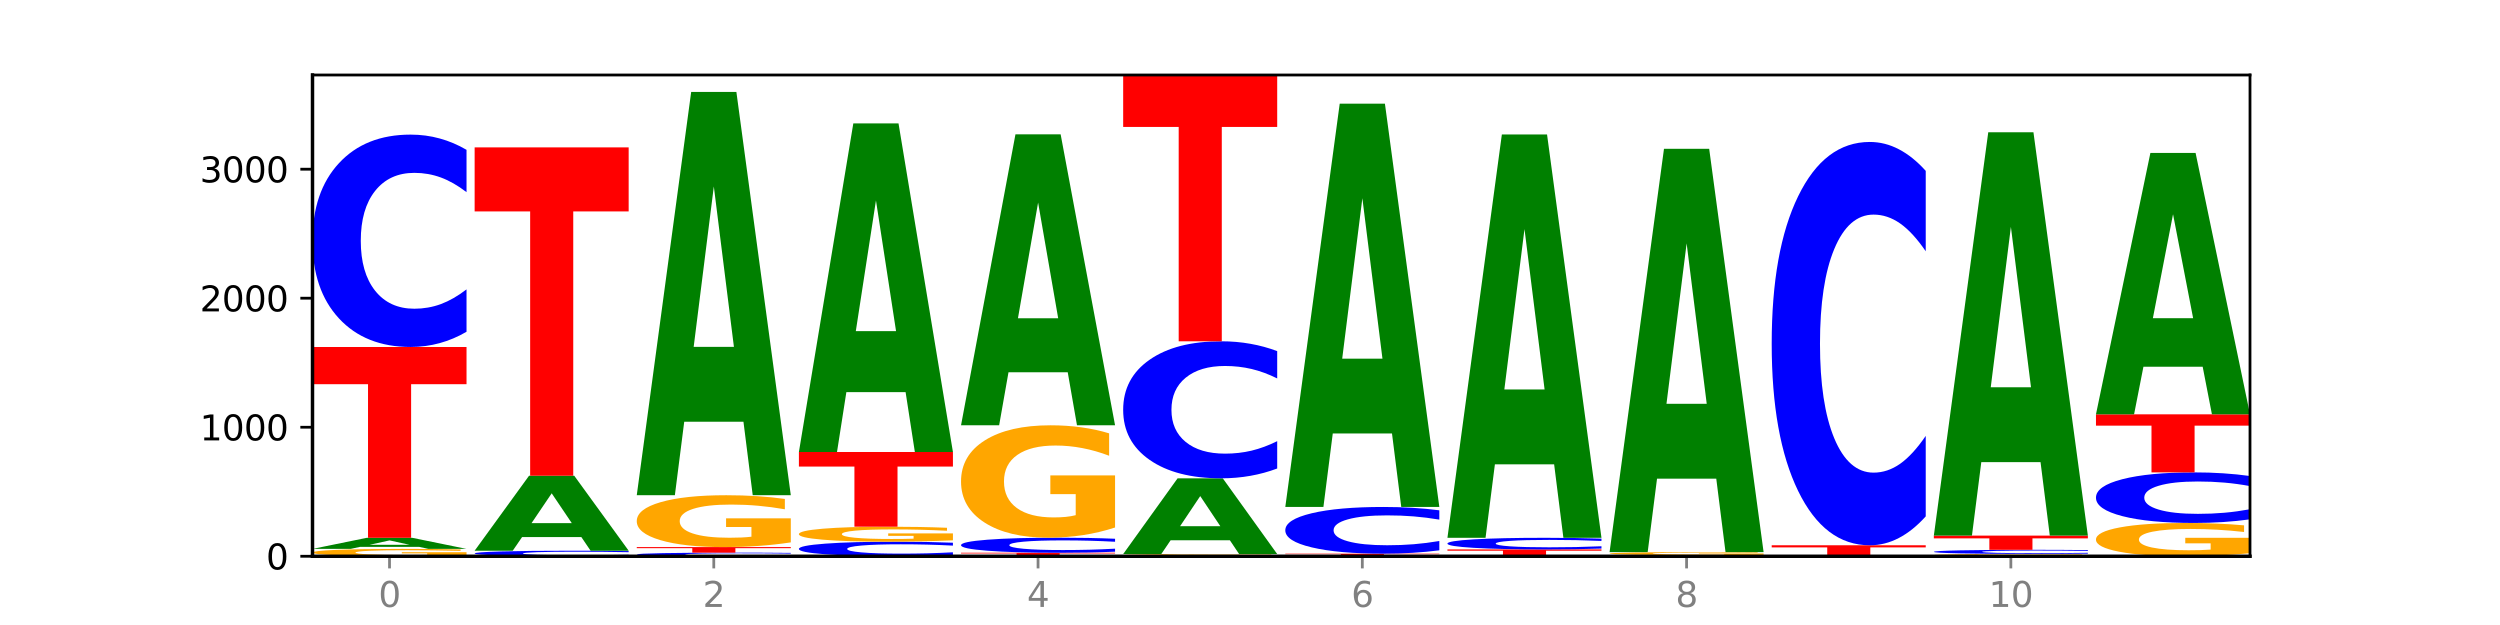 <?xml version="1.0" encoding="utf-8" standalone="no"?>
<!DOCTYPE svg PUBLIC "-//W3C//DTD SVG 1.1//EN"
  "http://www.w3.org/Graphics/SVG/1.1/DTD/svg11.dtd">
<svg xmlns:xlink="http://www.w3.org/1999/xlink" width="720pt" height="180pt" viewBox="0 0 720 180" xmlns="http://www.w3.org/2000/svg" version="1.1">
 <defs>
  <style type="text/css">*{stroke-linejoin: round; stroke-linecap: butt}</style>
 </defs>
 <g id="figure_1">
  <g id="patch_1">
   <path d="M 0 180 
L 720 180 
L 720 0 
L 0 0 
z
" style="fill: #ffffff"/>
  </g>
  <g id="axes_1">
   <g id="patch_2">
    <path d="M 90 160.2 
L 648 160.2 
L 648 21.6 
L 90 21.6 
z
" style="fill: #ffffff"/>
   </g>
   <g id="line2d_1">
    <path d="M 90 160.2 
L 648 160.2 
" clip-path="url(#p7e81ff4b12)" style="fill: none; stroke: #000000; stroke-width: 0.5; stroke-linecap: square"/>
   </g>
   <g id="patch_3">
    <path d="M 134.36 160.008 
Q 129.886 160.104 125.074 160.152 
Q 120.263 160.2 115.133 160.2 
Q 103.541 160.2 96.77 159.915 
Q 90 159.629 90 159.142 
Q 90 158.648 96.89 158.365 
Q 103.789 158.082 115.789 158.082 
Q 120.412 158.082 124.647 158.12 
Q 128.892 158.159 132.65 158.234 
L 132.65 158.656 
Q 128.773 158.559 124.935 158.512 
Q 121.098 158.463 117.24 158.463 
Q 110.102 158.463 106.235 158.639 
Q 102.367 158.815 102.367 159.142 
Q 102.367 159.465 106.096 159.642 
Q 109.824 159.818 116.684 159.818 
Q 118.553 159.818 120.153 159.808 
Q 121.754 159.798 123.026 159.776 
L 123.026 159.38 
L 115.719 159.38 
L 115.719 159.027 
L 134.36 159.027 
L 134.36 160.008 
z
" clip-path="url(#p7e81ff4b12)" style="fill: #ffa600"/>
   </g>
   <g id="patch_4">
    <path d="M 120.728 157.5 
L 103.668 157.5 
L 100.974 158.082 
L 90 158.082 
L 105.672 154.886 
L 118.687 154.886 
L 134.36 158.082 
L 123.395 158.082 
L 120.728 157.5 
z
M 106.389 156.907 
L 117.98 156.907 
L 112.194 155.636 
L 106.389 156.907 
z
" clip-path="url(#p7e81ff4b12)" style="fill: #008000"/>
   </g>
   <g id="patch_5">
    <path d="M 90 99.929 
L 134.36 99.929 
L 134.36 110.648 
L 118.401 110.648 
L 118.401 154.886 
L 105.99 154.886 
L 105.99 110.648 
L 90 110.648 
L 90 99.929 
z
" clip-path="url(#p7e81ff4b12)" style="fill: #ff0000"/>
   </g>
   <g id="patch_6">
    <path d="M 134.36 95.545 
Q 130.649 97.718 126.637 98.818 
Q 122.624 99.929 118.254 99.929 
Q 105.222 99.929 97.611 91.692 
Q 90 83.454 90 69.367 
Q 90 55.229 97.611 47.005 
Q 105.222 38.767 118.254 38.767 
Q 122.624 38.767 126.637 39.879 
Q 130.649 40.978 134.36 43.151 
L 134.36 55.343 
Q 130.616 52.463 126.983 51.123 
Q 123.351 49.784 119.339 49.784 
Q 112.141 49.784 108.017 55.002 
Q 103.904 60.207 103.904 69.367 
Q 103.904 78.489 108.017 83.707 
Q 112.141 88.912 119.339 88.912 
Q 123.351 88.912 126.983 87.573 
Q 130.616 86.221 134.36 83.341 
L 134.36 95.545 
z
" clip-path="url(#p7e81ff4b12)" style="fill: #0000ff"/>
   </g>
   <g id="patch_7">
    <path d="M 181.054 160.085 
Q 177.344 160.142 173.331 160.171 
Q 169.319 160.2 164.949 160.2 
Q 151.917 160.2 144.306 159.985 
Q 136.695 159.77 136.695 159.402 
Q 136.695 159.032 144.306 158.817 
Q 151.917 158.602 164.949 158.602 
Q 169.319 158.602 173.331 158.631 
Q 177.344 158.66 181.054 158.717 
L 181.054 159.035 
Q 177.31 158.96 173.678 158.925 
Q 170.045 158.89 166.033 158.89 
Q 158.835 158.89 154.711 159.026 
Q 150.598 159.162 150.598 159.402 
Q 150.598 159.64 154.711 159.776 
Q 158.835 159.912 166.033 159.912 
Q 170.045 159.912 173.678 159.877 
Q 177.31 159.842 181.054 159.767 
L 181.054 160.085 
z
" clip-path="url(#p7e81ff4b12)" style="fill: #0000ff"/>
   </g>
   <g id="patch_8">
    <path d="M 167.423 154.669 
L 150.363 154.669 
L 147.669 158.602 
L 136.695 158.602 
L 152.367 137.013 
L 165.382 137.013 
L 181.054 158.602 
L 170.089 158.602 
L 167.423 154.669 
z
M 153.083 150.663 
L 164.675 150.663 
L 158.888 142.075 
L 153.083 150.663 
z
" clip-path="url(#p7e81ff4b12)" style="fill: #008000"/>
   </g>
   <g id="patch_9">
    <path d="M 136.695 42.446 
L 181.054 42.446 
L 181.054 60.889 
L 165.095 60.889 
L 165.095 137.013 
L 152.685 137.013 
L 152.685 60.889 
L 136.695 60.889 
L 136.695 42.446 
z
" clip-path="url(#p7e81ff4b12)" style="fill: #ff0000"/>
   </g>
   <g id="patch_10">
    <path d="M 227.749 160.125 
Q 224.038 160.162 220.026 160.181 
Q 216.014 160.2 211.644 160.2 
Q 198.612 160.2 191 160.06 
Q 183.389 159.92 183.389 159.68 
Q 183.389 159.44 191 159.3 
Q 198.612 159.16 211.644 159.16 
Q 216.014 159.16 220.026 159.178 
Q 224.038 159.197 227.749 159.234 
L 227.749 159.442 
Q 224.005 159.393 220.372 159.37 
Q 216.74 159.347 212.728 159.347 
Q 205.53 159.347 201.406 159.436 
Q 197.293 159.524 197.293 159.68 
Q 197.293 159.835 201.406 159.924 
Q 205.53 160.013 212.728 160.013 
Q 216.74 160.013 220.372 159.99 
Q 224.005 159.967 227.749 159.918 
L 227.749 160.125 
z
" clip-path="url(#p7e81ff4b12)" style="fill: #0000ff"/>
   </g>
   <g id="patch_11">
    <path d="M 183.389 157.562 
L 227.749 157.562 
L 227.749 157.873 
L 211.79 157.873 
L 211.79 159.16 
L 199.379 159.16 
L 199.379 157.873 
L 183.389 157.873 
L 183.389 157.562 
z
" clip-path="url(#p7e81ff4b12)" style="fill: #ff0000"/>
   </g>
   <g id="patch_12">
    <path d="M 227.749 156.21 
Q 223.275 156.886 218.463 157.225 
Q 213.652 157.562 208.522 157.562 
Q 196.93 157.562 190.159 155.55 
Q 183.389 153.538 183.389 150.098 
Q 183.389 146.617 190.279 144.621 
Q 197.178 142.624 209.178 142.624 
Q 213.801 142.624 218.036 142.896 
Q 222.281 143.164 226.039 143.695 
L 226.039 146.673 
Q 222.162 145.991 218.324 145.654 
Q 214.487 145.315 210.629 145.315 
Q 203.491 145.315 199.624 146.555 
Q 195.757 147.793 195.757 150.098 
Q 195.757 152.381 199.485 153.628 
Q 203.213 154.871 210.073 154.871 
Q 211.942 154.871 213.542 154.8 
Q 215.143 154.726 216.415 154.572 
L 216.415 151.776 
L 209.108 151.776 
L 209.108 149.286 
L 227.749 149.286 
L 227.749 156.21 
z
" clip-path="url(#p7e81ff4b12)" style="fill: #ffa600"/>
   </g>
   <g id="patch_13">
    <path d="M 214.117 121.464 
L 197.057 121.464 
L 194.363 142.624 
L 183.389 142.624 
L 199.062 26.468 
L 212.077 26.468 
L 227.749 142.624 
L 216.784 142.624 
L 214.117 121.464 
z
M 199.778 99.906 
L 211.369 99.906 
L 205.583 53.702 
L 199.778 99.906 
z
" clip-path="url(#p7e81ff4b12)" style="fill: #008000"/>
   </g>
   <g id="patch_14">
    <path d="M 274.444 159.899 
Q 270.733 160.048 266.721 160.124 
Q 262.708 160.2 258.338 160.2 
Q 245.306 160.2 237.695 159.634 
Q 230.084 159.069 230.084 158.102 
Q 230.084 157.131 237.695 156.567 
Q 245.306 156.001 258.338 156.001 
Q 262.708 156.001 266.721 156.077 
Q 270.733 156.153 274.444 156.302 
L 274.444 157.139 
Q 270.699 156.941 267.067 156.849 
Q 263.435 156.757 259.422 156.757 
Q 252.224 156.757 248.1 157.116 
Q 243.987 157.473 243.987 158.102 
Q 243.987 158.728 248.1 159.086 
Q 252.224 159.444 259.422 159.444 
Q 263.435 159.444 267.067 159.352 
Q 270.699 159.259 274.444 159.061 
L 274.444 159.899 
z
" clip-path="url(#p7e81ff4b12)" style="fill: #0000ff"/>
   </g>
   <g id="patch_15">
    <path d="M 274.444 155.611 
Q 269.97 155.806 265.158 155.904 
Q 260.346 156.001 255.216 156.001 
Q 243.624 156.001 236.854 155.421 
Q 230.084 154.84 230.084 153.847 
Q 230.084 152.843 236.973 152.267 
Q 243.873 151.691 255.872 151.691 
Q 260.495 151.691 264.73 151.769 
Q 268.976 151.847 272.734 152 
L 272.734 152.859 
Q 268.856 152.662 265.019 152.565 
Q 261.181 152.467 257.324 152.467 
Q 250.186 152.467 246.318 152.825 
Q 242.451 153.182 242.451 153.847 
Q 242.451 154.506 246.179 154.866 
Q 249.907 155.225 256.767 155.225 
Q 258.636 155.225 260.237 155.204 
Q 261.837 155.183 263.11 155.138 
L 263.11 154.332 
L 255.803 154.332 
L 255.803 153.613 
L 274.444 153.613 
L 274.444 155.611 
z
" clip-path="url(#p7e81ff4b12)" style="fill: #ffa600"/>
   </g>
   <g id="patch_16">
    <path d="M 230.084 130.176 
L 274.444 130.176 
L 274.444 134.372 
L 258.484 134.372 
L 258.484 151.691 
L 246.074 151.691 
L 246.074 134.372 
L 230.084 134.372 
L 230.084 130.176 
z
" clip-path="url(#p7e81ff4b12)" style="fill: #ff0000"/>
   </g>
   <g id="patch_17">
    <path d="M 260.812 112.935 
L 243.752 112.935 
L 241.058 130.176 
L 230.084 130.176 
L 245.756 35.534 
L 258.771 35.534 
L 274.444 130.176 
L 263.478 130.176 
L 260.812 112.935 
z
M 246.473 95.37 
L 258.064 95.37 
L 252.277 57.724 
L 246.473 95.37 
z
" clip-path="url(#p7e81ff4b12)" style="fill: #008000"/>
   </g>
   <g id="patch_18">
    <path d="M 276.778 159.197 
L 321.138 159.197 
L 321.138 159.392 
L 305.179 159.392 
L 305.179 160.2 
L 292.768 160.2 
L 292.768 159.392 
L 276.778 159.392 
L 276.778 159.197 
z
" clip-path="url(#p7e81ff4b12)" style="fill: #ff0000"/>
   </g>
   <g id="patch_19">
    <path d="M 321.138 158.885 
Q 317.427 159.04 313.415 159.118 
Q 309.403 159.197 305.033 159.197 
Q 292.001 159.197 284.389 158.611 
Q 276.778 158.026 276.778 157.024 
Q 276.778 156.019 284.389 155.435 
Q 292.001 154.849 305.033 154.849 
Q 309.403 154.849 313.415 154.928 
Q 317.427 155.006 321.138 155.161 
L 321.138 156.027 
Q 317.394 155.823 313.762 155.728 
Q 310.129 155.632 306.117 155.632 
Q 298.919 155.632 294.795 156.003 
Q 290.682 156.373 290.682 157.024 
Q 290.682 157.673 294.795 158.044 
Q 298.919 158.414 306.117 158.414 
Q 310.129 158.414 313.762 158.318 
Q 317.394 158.222 321.138 158.018 
L 321.138 158.885 
z
" clip-path="url(#p7e81ff4b12)" style="fill: #0000ff"/>
   </g>
   <g id="patch_20">
    <path d="M 321.138 151.921 
Q 316.664 153.385 311.853 154.12 
Q 307.041 154.849 301.911 154.849 
Q 290.319 154.849 283.549 150.49 
Q 276.778 146.131 276.778 138.677 
Q 276.778 131.136 283.668 126.81 
Q 290.567 122.484 302.567 122.484 
Q 307.19 122.484 311.425 123.073 
Q 315.67 123.654 319.428 124.804 
L 319.428 131.256 
Q 315.551 129.778 311.713 129.05 
Q 307.876 128.314 304.018 128.314 
Q 296.88 128.314 293.013 131.002 
Q 289.146 133.683 289.146 138.677 
Q 289.146 143.624 292.874 146.325 
Q 296.602 149.019 303.462 149.019 
Q 305.331 149.019 306.931 148.866 
Q 308.532 148.705 309.805 148.371 
L 309.805 142.314 
L 302.497 142.314 
L 302.497 136.919 
L 321.138 136.919 
L 321.138 151.921 
z
" clip-path="url(#p7e81ff4b12)" style="fill: #ffa600"/>
   </g>
   <g id="patch_21">
    <path d="M 307.506 107.22 
L 290.446 107.22 
L 287.753 122.484 
L 276.778 122.484 
L 292.451 38.693 
L 305.466 38.693 
L 321.138 122.484 
L 310.173 122.484 
L 307.506 107.22 
z
M 293.167 91.669 
L 304.758 91.669 
L 298.972 58.339 
L 293.167 91.669 
z
" clip-path="url(#p7e81ff4b12)" style="fill: #008000"/>
   </g>
   <g id="patch_22">
    <path d="M 367.833 160.143 
Q 363.359 160.171 358.547 160.186 
Q 353.735 160.2 348.605 160.2 
Q 337.013 160.2 330.243 160.115 
Q 323.473 160.03 323.473 159.884 
Q 323.473 159.737 330.362 159.653 
Q 337.262 159.568 349.262 159.568 
Q 353.884 159.568 358.12 159.58 
Q 362.365 159.591 366.123 159.614 
L 366.123 159.74 
Q 362.245 159.711 358.408 159.696 
Q 354.57 159.682 350.713 159.682 
Q 343.575 159.682 339.708 159.735 
Q 335.84 159.787 335.84 159.884 
Q 335.84 159.981 339.568 160.034 
Q 343.297 160.086 350.156 160.086 
Q 352.025 160.086 353.626 160.083 
Q 355.227 160.08 356.499 160.074 
L 356.499 159.955 
L 349.192 159.955 
L 349.192 159.85 
L 367.833 159.85 
L 367.833 160.143 
z
" clip-path="url(#p7e81ff4b12)" style="fill: #ffa600"/>
   </g>
   <g id="patch_23">
    <path d="M 354.201 155.595 
L 337.141 155.595 
L 334.447 159.568 
L 323.473 159.568 
L 339.145 137.756 
L 352.16 137.756 
L 367.833 159.568 
L 356.867 159.568 
L 354.201 155.595 
z
M 339.862 151.547 
L 351.453 151.547 
L 345.666 142.871 
L 339.862 151.547 
z
" clip-path="url(#p7e81ff4b12)" style="fill: #008000"/>
   </g>
   <g id="patch_24">
    <path d="M 367.833 134.928 
Q 364.122 136.33 360.11 137.039 
Q 356.097 137.756 351.727 137.756 
Q 338.695 137.756 331.084 132.442 
Q 323.473 127.127 323.473 118.038 
Q 323.473 108.916 331.084 103.609 
Q 338.695 98.294 351.727 98.294 
Q 356.097 98.294 360.11 99.012 
Q 364.122 99.721 367.833 101.123 
L 367.833 108.989 
Q 364.088 107.131 360.456 106.267 
Q 356.824 105.403 352.811 105.403 
Q 345.614 105.403 341.489 108.769 
Q 337.376 112.128 337.376 118.038 
Q 337.376 123.923 341.489 127.29 
Q 345.614 130.648 352.811 130.648 
Q 356.824 130.648 360.456 129.784 
Q 364.088 128.912 367.833 127.053 
L 367.833 134.928 
z
" clip-path="url(#p7e81ff4b12)" style="fill: #0000ff"/>
   </g>
   <g id="patch_25">
    <path d="M 323.473 21.6 
L 367.833 21.6 
L 367.833 36.558 
L 351.873 36.558 
L 351.873 98.294 
L 339.463 98.294 
L 339.463 36.558 
L 323.473 36.558 
L 323.473 21.6 
z
" clip-path="url(#p7e81ff4b12)" style="fill: #ff0000"/>
   </g>
   <g id="patch_26">
    <path d="M 370.167 159.457 
L 414.527 159.457 
L 414.527 159.602 
L 398.568 159.602 
L 398.568 160.2 
L 386.158 160.2 
L 386.158 159.602 
L 370.167 159.602 
L 370.167 159.457 
z
" clip-path="url(#p7e81ff4b12)" style="fill: #ff0000"/>
   </g>
   <g id="patch_27">
    <path d="M 414.527 158.493 
Q 410.817 158.971 406.804 159.212 
Q 402.792 159.457 398.422 159.457 
Q 385.39 159.457 377.779 157.645 
Q 370.167 155.834 370.167 152.735 
Q 370.167 149.626 377.779 147.817 
Q 385.39 146.006 398.422 146.006 
Q 402.792 146.006 406.804 146.25 
Q 410.817 146.492 414.527 146.97 
L 414.527 149.651 
Q 410.783 149.018 407.151 148.723 
Q 403.518 148.429 399.506 148.429 
Q 392.308 148.429 388.184 149.576 
Q 384.071 150.721 384.071 152.735 
Q 384.071 154.742 388.184 155.889 
Q 392.308 157.034 399.506 157.034 
Q 403.518 157.034 407.151 156.739 
Q 410.783 156.442 414.527 155.809 
L 414.527 158.493 
z
" clip-path="url(#p7e81ff4b12)" style="fill: #0000ff"/>
   </g>
   <g id="patch_28">
    <path d="M 400.895 124.845 
L 383.835 124.845 
L 381.142 146.006 
L 370.167 146.006 
L 385.84 29.849 
L 398.855 29.849 
L 414.527 146.006 
L 403.562 146.006 
L 400.895 124.845 
z
M 386.556 103.287 
L 398.147 103.287 
L 392.361 57.083 
L 386.556 103.287 
z
" clip-path="url(#p7e81ff4b12)" style="fill: #008000"/>
   </g>
   <g id="patch_29">
    <path d="M 416.862 158.231 
L 461.222 158.231 
L 461.222 158.615 
L 445.263 158.615 
L 445.263 160.2 
L 432.852 160.2 
L 432.852 158.615 
L 416.862 158.615 
L 416.862 158.231 
z
" clip-path="url(#p7e81ff4b12)" style="fill: #ff0000"/>
   </g>
   <g id="patch_30">
    <path d="M 461.222 157.991 
Q 457.511 158.11 453.499 158.17 
Q 449.486 158.231 445.116 158.231 
Q 432.084 158.231 424.473 157.78 
Q 416.862 157.33 416.862 156.56 
Q 416.862 155.787 424.473 155.337 
Q 432.084 154.886 445.116 154.886 
Q 449.486 154.886 453.499 154.947 
Q 457.511 155.007 461.222 155.126 
L 461.222 155.793 
Q 457.478 155.635 453.845 155.562 
Q 450.213 155.489 446.2 155.489 
Q 439.003 155.489 434.879 155.774 
Q 430.766 156.059 430.766 156.56 
Q 430.766 157.058 434.879 157.344 
Q 439.003 157.628 446.2 157.628 
Q 450.213 157.628 453.845 157.555 
Q 457.478 157.481 461.222 157.324 
L 461.222 157.991 
z
" clip-path="url(#p7e81ff4b12)" style="fill: #0000ff"/>
   </g>
   <g id="patch_31">
    <path d="M 447.59 133.726 
L 430.53 133.726 
L 427.836 154.886 
L 416.862 154.886 
L 432.534 38.73 
L 445.549 38.73 
L 461.222 154.886 
L 450.257 154.886 
L 447.59 133.726 
z
M 433.251 112.168 
L 444.842 112.168 
L 439.055 65.964 
L 433.251 112.168 
z
" clip-path="url(#p7e81ff4b12)" style="fill: #008000"/>
   </g>
   <g id="patch_32">
    <path d="M 463.556 159.866 
L 507.916 159.866 
L 507.916 159.931 
L 491.957 159.931 
L 491.957 160.2 
L 479.547 160.2 
L 479.547 159.931 
L 463.556 159.931 
L 463.556 159.866 
z
" clip-path="url(#p7e81ff4b12)" style="fill: #ff0000"/>
   </g>
   <g id="patch_33">
    <path d="M 507.916 159.788 
Q 503.443 159.827 498.631 159.846 
Q 493.819 159.866 488.689 159.866 
Q 477.097 159.866 470.327 159.75 
Q 463.556 159.635 463.556 159.439 
Q 463.556 159.239 470.446 159.125 
Q 477.346 159.011 489.345 159.011 
Q 493.968 159.011 498.203 159.026 
Q 502.448 159.042 506.206 159.072 
L 506.206 159.243 
Q 502.329 159.204 498.492 159.184 
Q 494.654 159.165 490.797 159.165 
Q 483.659 159.165 479.791 159.236 
Q 475.924 159.307 475.924 159.439 
Q 475.924 159.569 479.652 159.64 
Q 483.38 159.712 490.24 159.712 
Q 492.109 159.712 493.71 159.708 
Q 495.31 159.703 496.583 159.695 
L 496.583 159.535 
L 489.276 159.535 
L 489.276 159.392 
L 507.916 159.392 
L 507.916 159.788 
z
" clip-path="url(#p7e81ff4b12)" style="fill: #ffa600"/>
   </g>
   <g id="patch_34">
    <path d="M 494.285 137.851 
L 477.225 137.851 
L 474.531 159.011 
L 463.556 159.011 
L 479.229 42.854 
L 492.244 42.854 
L 507.916 159.011 
L 496.951 159.011 
L 494.285 137.851 
z
M 479.945 116.292 
L 491.536 116.292 
L 485.75 70.089 
L 479.945 116.292 
z
" clip-path="url(#p7e81ff4b12)" style="fill: #008000"/>
   </g>
   <g id="patch_35">
    <path d="M 510.251 157.042 
L 554.611 157.042 
L 554.611 157.658 
L 538.652 157.658 
L 538.652 160.2 
L 526.241 160.2 
L 526.241 157.658 
L 510.251 157.658 
L 510.251 157.042 
z
" clip-path="url(#p7e81ff4b12)" style="fill: #ff0000"/>
   </g>
   <g id="patch_36">
    <path d="M 554.611 148.716 
Q 550.9 152.843 546.888 154.93 
Q 542.875 157.042 538.505 157.042 
Q 525.474 157.042 517.862 141.397 
Q 510.251 125.753 510.251 98.999 
Q 510.251 72.15 517.862 56.529 
Q 525.474 40.885 538.505 40.885 
Q 542.875 40.885 546.888 42.997 
Q 550.9 45.084 554.611 49.211 
L 554.611 72.366 
Q 550.867 66.895 547.234 64.352 
Q 543.602 61.808 539.59 61.808 
Q 532.392 61.808 528.268 71.718 
Q 524.155 81.603 524.155 98.999 
Q 524.155 116.323 528.268 126.233 
Q 532.392 136.119 539.59 136.119 
Q 543.602 136.119 547.234 133.575 
Q 550.867 131.008 554.611 125.537 
L 554.611 148.716 
z
" clip-path="url(#p7e81ff4b12)" style="fill: #0000ff"/>
   </g>
   <g id="patch_37">
    <path d="M 601.305 160.139 
Q 596.832 160.17 592.02 160.185 
Q 587.208 160.2 582.078 160.2 
Q 570.486 160.2 563.716 160.11 
Q 556.946 160.02 556.946 159.866 
Q 556.946 159.71 563.835 159.621 
Q 570.735 159.531 582.734 159.531 
Q 587.357 159.531 591.592 159.543 
Q 595.838 159.555 599.595 159.579 
L 599.595 159.712 
Q 595.718 159.682 591.881 159.667 
Q 588.043 159.652 584.186 159.652 
Q 577.048 159.652 573.18 159.707 
Q 569.313 159.763 569.313 159.866 
Q 569.313 159.968 573.041 160.024 
Q 576.769 160.08 583.629 160.08 
Q 585.498 160.08 587.099 160.076 
Q 588.699 160.073 589.972 160.066 
L 589.972 159.941 
L 582.665 159.941 
L 582.665 159.829 
L 601.305 159.829 
L 601.305 160.139 
z
" clip-path="url(#p7e81ff4b12)" style="fill: #ffa600"/>
   </g>
   <g id="patch_38">
    <path d="M 601.305 159.446 
Q 597.595 159.488 593.582 159.51 
Q 589.57 159.531 585.2 159.531 
Q 572.168 159.531 564.557 159.371 
Q 556.946 159.211 556.946 158.937 
Q 556.946 158.662 564.557 158.502 
Q 572.168 158.342 585.2 158.342 
Q 589.57 158.342 593.582 158.364 
Q 597.595 158.385 601.305 158.427 
L 601.305 158.664 
Q 597.561 158.608 593.929 158.582 
Q 590.297 158.556 586.284 158.556 
Q 579.086 158.556 574.962 158.658 
Q 570.849 158.759 570.849 158.937 
Q 570.849 159.114 574.962 159.216 
Q 579.086 159.317 586.284 159.317 
Q 590.297 159.317 593.929 159.291 
Q 597.561 159.265 601.305 159.209 
L 601.305 159.446 
z
" clip-path="url(#p7e81ff4b12)" style="fill: #0000ff"/>
   </g>
   <g id="patch_39">
    <path d="M 556.946 154.255 
L 601.305 154.255 
L 601.305 155.052 
L 585.346 155.052 
L 585.346 158.342 
L 572.936 158.342 
L 572.936 155.052 
L 556.946 155.052 
L 556.946 154.255 
z
" clip-path="url(#p7e81ff4b12)" style="fill: #ff0000"/>
   </g>
   <g id="patch_40">
    <path d="M 587.674 133.095 
L 570.614 133.095 
L 567.92 154.255 
L 556.946 154.255 
L 572.618 38.098 
L 585.633 38.098 
L 601.305 154.255 
L 590.34 154.255 
L 587.674 133.095 
z
M 573.335 111.536 
L 584.926 111.536 
L 579.139 65.333 
L 573.335 111.536 
z
" clip-path="url(#p7e81ff4b12)" style="fill: #008000"/>
   </g>
   <g id="patch_41">
    <path d="M 648 159.333 
Q 643.526 159.766 638.714 159.984 
Q 633.903 160.2 628.773 160.2 
Q 617.181 160.2 610.41 158.909 
Q 603.64 157.618 603.64 155.41 
Q 603.64 153.176 610.53 151.894 
Q 617.429 150.613 629.429 150.613 
Q 634.052 150.613 638.287 150.787 
Q 642.532 150.96 646.29 151.3 
L 646.29 153.211 
Q 642.413 152.774 638.575 152.558 
Q 634.738 152.34 630.88 152.34 
Q 623.742 152.34 619.875 153.136 
Q 616.008 153.93 616.008 155.41 
Q 616.008 156.875 619.736 157.675 
Q 623.464 158.473 630.324 158.473 
Q 632.193 158.473 633.793 158.428 
Q 635.394 158.38 636.666 158.281 
L 636.666 156.487 
L 629.359 156.487 
L 629.359 154.889 
L 648 154.889 
L 648 159.333 
z
" clip-path="url(#p7e81ff4b12)" style="fill: #ffa600"/>
   </g>
   <g id="patch_42">
    <path d="M 648 149.569 
Q 644.289 150.087 640.277 150.348 
Q 636.265 150.613 631.895 150.613 
Q 618.863 150.613 611.251 148.651 
Q 603.64 146.69 603.64 143.335 
Q 603.64 139.968 611.251 138.009 
Q 618.863 136.047 631.895 136.047 
Q 636.265 136.047 640.277 136.312 
Q 644.289 136.574 648 137.091 
L 648 139.995 
Q 644.256 139.309 640.623 138.99 
Q 636.991 138.671 632.979 138.671 
Q 625.781 138.671 621.657 139.914 
Q 617.544 141.153 617.544 143.335 
Q 617.544 145.507 621.657 146.75 
Q 625.781 147.989 632.979 147.989 
Q 636.991 147.989 640.623 147.671 
Q 644.256 147.349 648 146.663 
L 648 149.569 
z
" clip-path="url(#p7e81ff4b12)" style="fill: #0000ff"/>
   </g>
   <g id="patch_43">
    <path d="M 603.64 119.326 
L 648 119.326 
L 648 122.587 
L 632.041 122.587 
L 632.041 136.047 
L 619.63 136.047 
L 619.63 122.587 
L 603.64 122.587 
L 603.64 119.326 
z
" clip-path="url(#p7e81ff4b12)" style="fill: #ff0000"/>
   </g>
   <g id="patch_44">
    <path d="M 634.368 105.612 
L 617.308 105.612 
L 614.614 119.326 
L 603.64 119.326 
L 619.313 44.044 
L 632.328 44.044 
L 648 119.326 
L 637.035 119.326 
L 634.368 105.612 
z
M 620.029 91.64 
L 631.62 91.64 
L 625.834 61.694 
L 620.029 91.64 
z
" clip-path="url(#p7e81ff4b12)" style="fill: #008000"/>
   </g>
   <g id="matplotlib.axis_1">
    <g id="xtick_1">
     <g id="line2d_2">
      <defs>
       <path id="md8c572b467" d="M 0 0 
L 0 3.5 
" style="stroke: #808080; stroke-width: 0.8"/>
      </defs>
      <g>
       <use xlink:href="#md8c572b467" x="112.18" y="160.2" style="fill: #808080; stroke: #808080; stroke-width: 0.8"/>
      </g>
     </g>
     <g id="text_1">
      <!-- 0 -->
      <g style="fill: #808080" transform="translate(108.999 174.798) scale(0.1 -0.1)">
       <defs>
        <path id="DejaVuSans-30" d="M 2034 4250 
Q 1547 4250 1301 3770 
Q 1056 3291 1056 2328 
Q 1056 1369 1301 889 
Q 1547 409 2034 409 
Q 2525 409 2770 889 
Q 3016 1369 3016 2328 
Q 3016 3291 2770 3770 
Q 2525 4250 2034 4250 
z
M 2034 4750 
Q 2819 4750 3233 4129 
Q 3647 3509 3647 2328 
Q 3647 1150 3233 529 
Q 2819 -91 2034 -91 
Q 1250 -91 836 529 
Q 422 1150 422 2328 
Q 422 3509 836 4129 
Q 1250 4750 2034 4750 
z
" transform="scale(0.016)"/>
       </defs>
       <use xlink:href="#DejaVuSans-30"/>
      </g>
     </g>
    </g>
    <g id="xtick_2">
     <g id="line2d_3">
      <g>
       <use xlink:href="#md8c572b467" x="205.569" y="160.2" style="fill: #808080; stroke: #808080; stroke-width: 0.8"/>
      </g>
     </g>
     <g id="text_2">
      <!-- 2 -->
      <g style="fill: #808080" transform="translate(202.388 174.798) scale(0.1 -0.1)">
       <defs>
        <path id="DejaVuSans-32" d="M 1228 531 
L 3431 531 
L 3431 0 
L 469 0 
L 469 531 
Q 828 903 1448 1529 
Q 2069 2156 2228 2338 
Q 2531 2678 2651 2914 
Q 2772 3150 2772 3378 
Q 2772 3750 2511 3984 
Q 2250 4219 1831 4219 
Q 1534 4219 1204 4116 
Q 875 4013 500 3803 
L 500 4441 
Q 881 4594 1212 4672 
Q 1544 4750 1819 4750 
Q 2544 4750 2975 4387 
Q 3406 4025 3406 3419 
Q 3406 3131 3298 2873 
Q 3191 2616 2906 2266 
Q 2828 2175 2409 1742 
Q 1991 1309 1228 531 
z
" transform="scale(0.016)"/>
       </defs>
       <use xlink:href="#DejaVuSans-32"/>
      </g>
     </g>
    </g>
    <g id="xtick_3">
     <g id="line2d_4">
      <g>
       <use xlink:href="#md8c572b467" x="298.958" y="160.2" style="fill: #808080; stroke: #808080; stroke-width: 0.8"/>
      </g>
     </g>
     <g id="text_3">
      <!-- 4 -->
      <g style="fill: #808080" transform="translate(295.777 174.798) scale(0.1 -0.1)">
       <defs>
        <path id="DejaVuSans-34" d="M 2419 4116 
L 825 1625 
L 2419 1625 
L 2419 4116 
z
M 2253 4666 
L 3047 4666 
L 3047 1625 
L 3713 1625 
L 3713 1100 
L 3047 1100 
L 3047 0 
L 2419 0 
L 2419 1100 
L 313 1100 
L 313 1709 
L 2253 4666 
z
" transform="scale(0.016)"/>
       </defs>
       <use xlink:href="#DejaVuSans-34"/>
      </g>
     </g>
    </g>
    <g id="xtick_4">
     <g id="line2d_5">
      <g>
       <use xlink:href="#md8c572b467" x="392.347" y="160.2" style="fill: #808080; stroke: #808080; stroke-width: 0.8"/>
      </g>
     </g>
     <g id="text_4">
      <!-- 6 -->
      <g style="fill: #808080" transform="translate(389.166 174.798) scale(0.1 -0.1)">
       <defs>
        <path id="DejaVuSans-36" d="M 2113 2584 
Q 1688 2584 1439 2293 
Q 1191 2003 1191 1497 
Q 1191 994 1439 701 
Q 1688 409 2113 409 
Q 2538 409 2786 701 
Q 3034 994 3034 1497 
Q 3034 2003 2786 2293 
Q 2538 2584 2113 2584 
z
M 3366 4563 
L 3366 3988 
Q 3128 4100 2886 4159 
Q 2644 4219 2406 4219 
Q 1781 4219 1451 3797 
Q 1122 3375 1075 2522 
Q 1259 2794 1537 2939 
Q 1816 3084 2150 3084 
Q 2853 3084 3261 2657 
Q 3669 2231 3669 1497 
Q 3669 778 3244 343 
Q 2819 -91 2113 -91 
Q 1303 -91 875 529 
Q 447 1150 447 2328 
Q 447 3434 972 4092 
Q 1497 4750 2381 4750 
Q 2619 4750 2861 4703 
Q 3103 4656 3366 4563 
z
" transform="scale(0.016)"/>
       </defs>
       <use xlink:href="#DejaVuSans-36"/>
      </g>
     </g>
    </g>
    <g id="xtick_5">
     <g id="line2d_6">
      <g>
       <use xlink:href="#md8c572b467" x="485.736" y="160.2" style="fill: #808080; stroke: #808080; stroke-width: 0.8"/>
      </g>
     </g>
     <g id="text_5">
      <!-- 8 -->
      <g style="fill: #808080" transform="translate(482.555 174.798) scale(0.1 -0.1)">
       <defs>
        <path id="DejaVuSans-38" d="M 2034 2216 
Q 1584 2216 1326 1975 
Q 1069 1734 1069 1313 
Q 1069 891 1326 650 
Q 1584 409 2034 409 
Q 2484 409 2743 651 
Q 3003 894 3003 1313 
Q 3003 1734 2745 1975 
Q 2488 2216 2034 2216 
z
M 1403 2484 
Q 997 2584 770 2862 
Q 544 3141 544 3541 
Q 544 4100 942 4425 
Q 1341 4750 2034 4750 
Q 2731 4750 3128 4425 
Q 3525 4100 3525 3541 
Q 3525 3141 3298 2862 
Q 3072 2584 2669 2484 
Q 3125 2378 3379 2068 
Q 3634 1759 3634 1313 
Q 3634 634 3220 271 
Q 2806 -91 2034 -91 
Q 1263 -91 848 271 
Q 434 634 434 1313 
Q 434 1759 690 2068 
Q 947 2378 1403 2484 
z
M 1172 3481 
Q 1172 3119 1398 2916 
Q 1625 2713 2034 2713 
Q 2441 2713 2670 2916 
Q 2900 3119 2900 3481 
Q 2900 3844 2670 4047 
Q 2441 4250 2034 4250 
Q 1625 4250 1398 4047 
Q 1172 3844 1172 3481 
z
" transform="scale(0.016)"/>
       </defs>
       <use xlink:href="#DejaVuSans-38"/>
      </g>
     </g>
    </g>
    <g id="xtick_6">
     <g id="line2d_7">
      <g>
       <use xlink:href="#md8c572b467" x="579.126" y="160.2" style="fill: #808080; stroke: #808080; stroke-width: 0.8"/>
      </g>
     </g>
     <g id="text_6">
      <!-- 10 -->
      <g style="fill: #808080" transform="translate(572.763 174.798) scale(0.1 -0.1)">
       <defs>
        <path id="DejaVuSans-31" d="M 794 531 
L 1825 531 
L 1825 4091 
L 703 3866 
L 703 4441 
L 1819 4666 
L 2450 4666 
L 2450 531 
L 3481 531 
L 3481 0 
L 794 0 
L 794 531 
z
" transform="scale(0.016)"/>
       </defs>
       <use xlink:href="#DejaVuSans-31"/>
       <use xlink:href="#DejaVuSans-30" x="63.623"/>
      </g>
     </g>
    </g>
   </g>
   <g id="matplotlib.axis_2">
    <g id="ytick_1">
     <g id="line2d_8">
      <defs>
       <path id="mc252adefb1" d="M 0 0 
L -3.5 0 
" style="stroke: #000000; stroke-width: 0.8"/>
      </defs>
      <g>
       <use xlink:href="#mc252adefb1" x="90" y="160.2" style="stroke: #000000; stroke-width: 0.8"/>
      </g>
     </g>
     <g id="text_7">
      <!-- 0 -->
      <g transform="translate(76.638 163.999) scale(0.1 -0.1)">
       <use xlink:href="#DejaVuSans-30"/>
      </g>
     </g>
    </g>
    <g id="ytick_2">
     <g id="line2d_9">
      <g>
       <use xlink:href="#mc252adefb1" x="90" y="123.042" style="stroke: #000000; stroke-width: 0.8"/>
      </g>
     </g>
     <g id="text_8">
      <!-- 1000 -->
      <g transform="translate(57.55 126.841) scale(0.1 -0.1)">
       <use xlink:href="#DejaVuSans-31"/>
       <use xlink:href="#DejaVuSans-30" x="63.623"/>
       <use xlink:href="#DejaVuSans-30" x="127.246"/>
       <use xlink:href="#DejaVuSans-30" x="190.869"/>
      </g>
     </g>
    </g>
    <g id="ytick_3">
     <g id="line2d_10">
      <g>
       <use xlink:href="#mc252adefb1" x="90" y="85.884" style="stroke: #000000; stroke-width: 0.8"/>
      </g>
     </g>
     <g id="text_9">
      <!-- 2000 -->
      <g transform="translate(57.55 89.683) scale(0.1 -0.1)">
       <use xlink:href="#DejaVuSans-32"/>
       <use xlink:href="#DejaVuSans-30" x="63.623"/>
       <use xlink:href="#DejaVuSans-30" x="127.246"/>
       <use xlink:href="#DejaVuSans-30" x="190.869"/>
      </g>
     </g>
    </g>
    <g id="ytick_4">
     <g id="line2d_11">
      <g>
       <use xlink:href="#mc252adefb1" x="90" y="48.725" style="stroke: #000000; stroke-width: 0.8"/>
      </g>
     </g>
     <g id="text_10">
      <!-- 3000 -->
      <g transform="translate(57.55 52.525) scale(0.1 -0.1)">
       <defs>
        <path id="DejaVuSans-33" d="M 2597 2516 
Q 3050 2419 3304 2112 
Q 3559 1806 3559 1356 
Q 3559 666 3084 287 
Q 2609 -91 1734 -91 
Q 1441 -91 1130 -33 
Q 819 25 488 141 
L 488 750 
Q 750 597 1062 519 
Q 1375 441 1716 441 
Q 2309 441 2620 675 
Q 2931 909 2931 1356 
Q 2931 1769 2642 2001 
Q 2353 2234 1838 2234 
L 1294 2234 
L 1294 2753 
L 1863 2753 
Q 2328 2753 2575 2939 
Q 2822 3125 2822 3475 
Q 2822 3834 2567 4026 
Q 2313 4219 1838 4219 
Q 1578 4219 1281 4162 
Q 984 4106 628 3988 
L 628 4550 
Q 988 4650 1302 4700 
Q 1616 4750 1894 4750 
Q 2613 4750 3031 4423 
Q 3450 4097 3450 3541 
Q 3450 3153 3228 2886 
Q 3006 2619 2597 2516 
z
" transform="scale(0.016)"/>
       </defs>
       <use xlink:href="#DejaVuSans-33"/>
       <use xlink:href="#DejaVuSans-30" x="63.623"/>
       <use xlink:href="#DejaVuSans-30" x="127.246"/>
       <use xlink:href="#DejaVuSans-30" x="190.869"/>
      </g>
     </g>
    </g>
   </g>
   <g id="patch_45">
    <path d="M 90 160.2 
L 90 21.6 
" style="fill: none; stroke: #000000; stroke-linejoin: miter; stroke-linecap: square"/>
   </g>
   <g id="patch_46">
    <path d="M 648 160.2 
L 648 21.6 
" style="fill: none; stroke: #000000; stroke-width: 0.8; stroke-linejoin: miter; stroke-linecap: square"/>
   </g>
   <g id="patch_47">
    <path d="M 90 160.2 
L 648 160.2 
" style="fill: none; stroke: #000000; stroke-linejoin: miter; stroke-linecap: square"/>
   </g>
   <g id="patch_48">
    <path d="M 90 21.6 
L 648 21.6 
" style="fill: none; stroke: #000000; stroke-width: 0.8; stroke-linejoin: miter; stroke-linecap: square"/>
   </g>
  </g>
 </g>
 <defs>
  <clipPath id="p7e81ff4b12">
   <rect x="90" y="21.6" width="558" height="138.6"/>
  </clipPath>
 </defs>
</svg>
